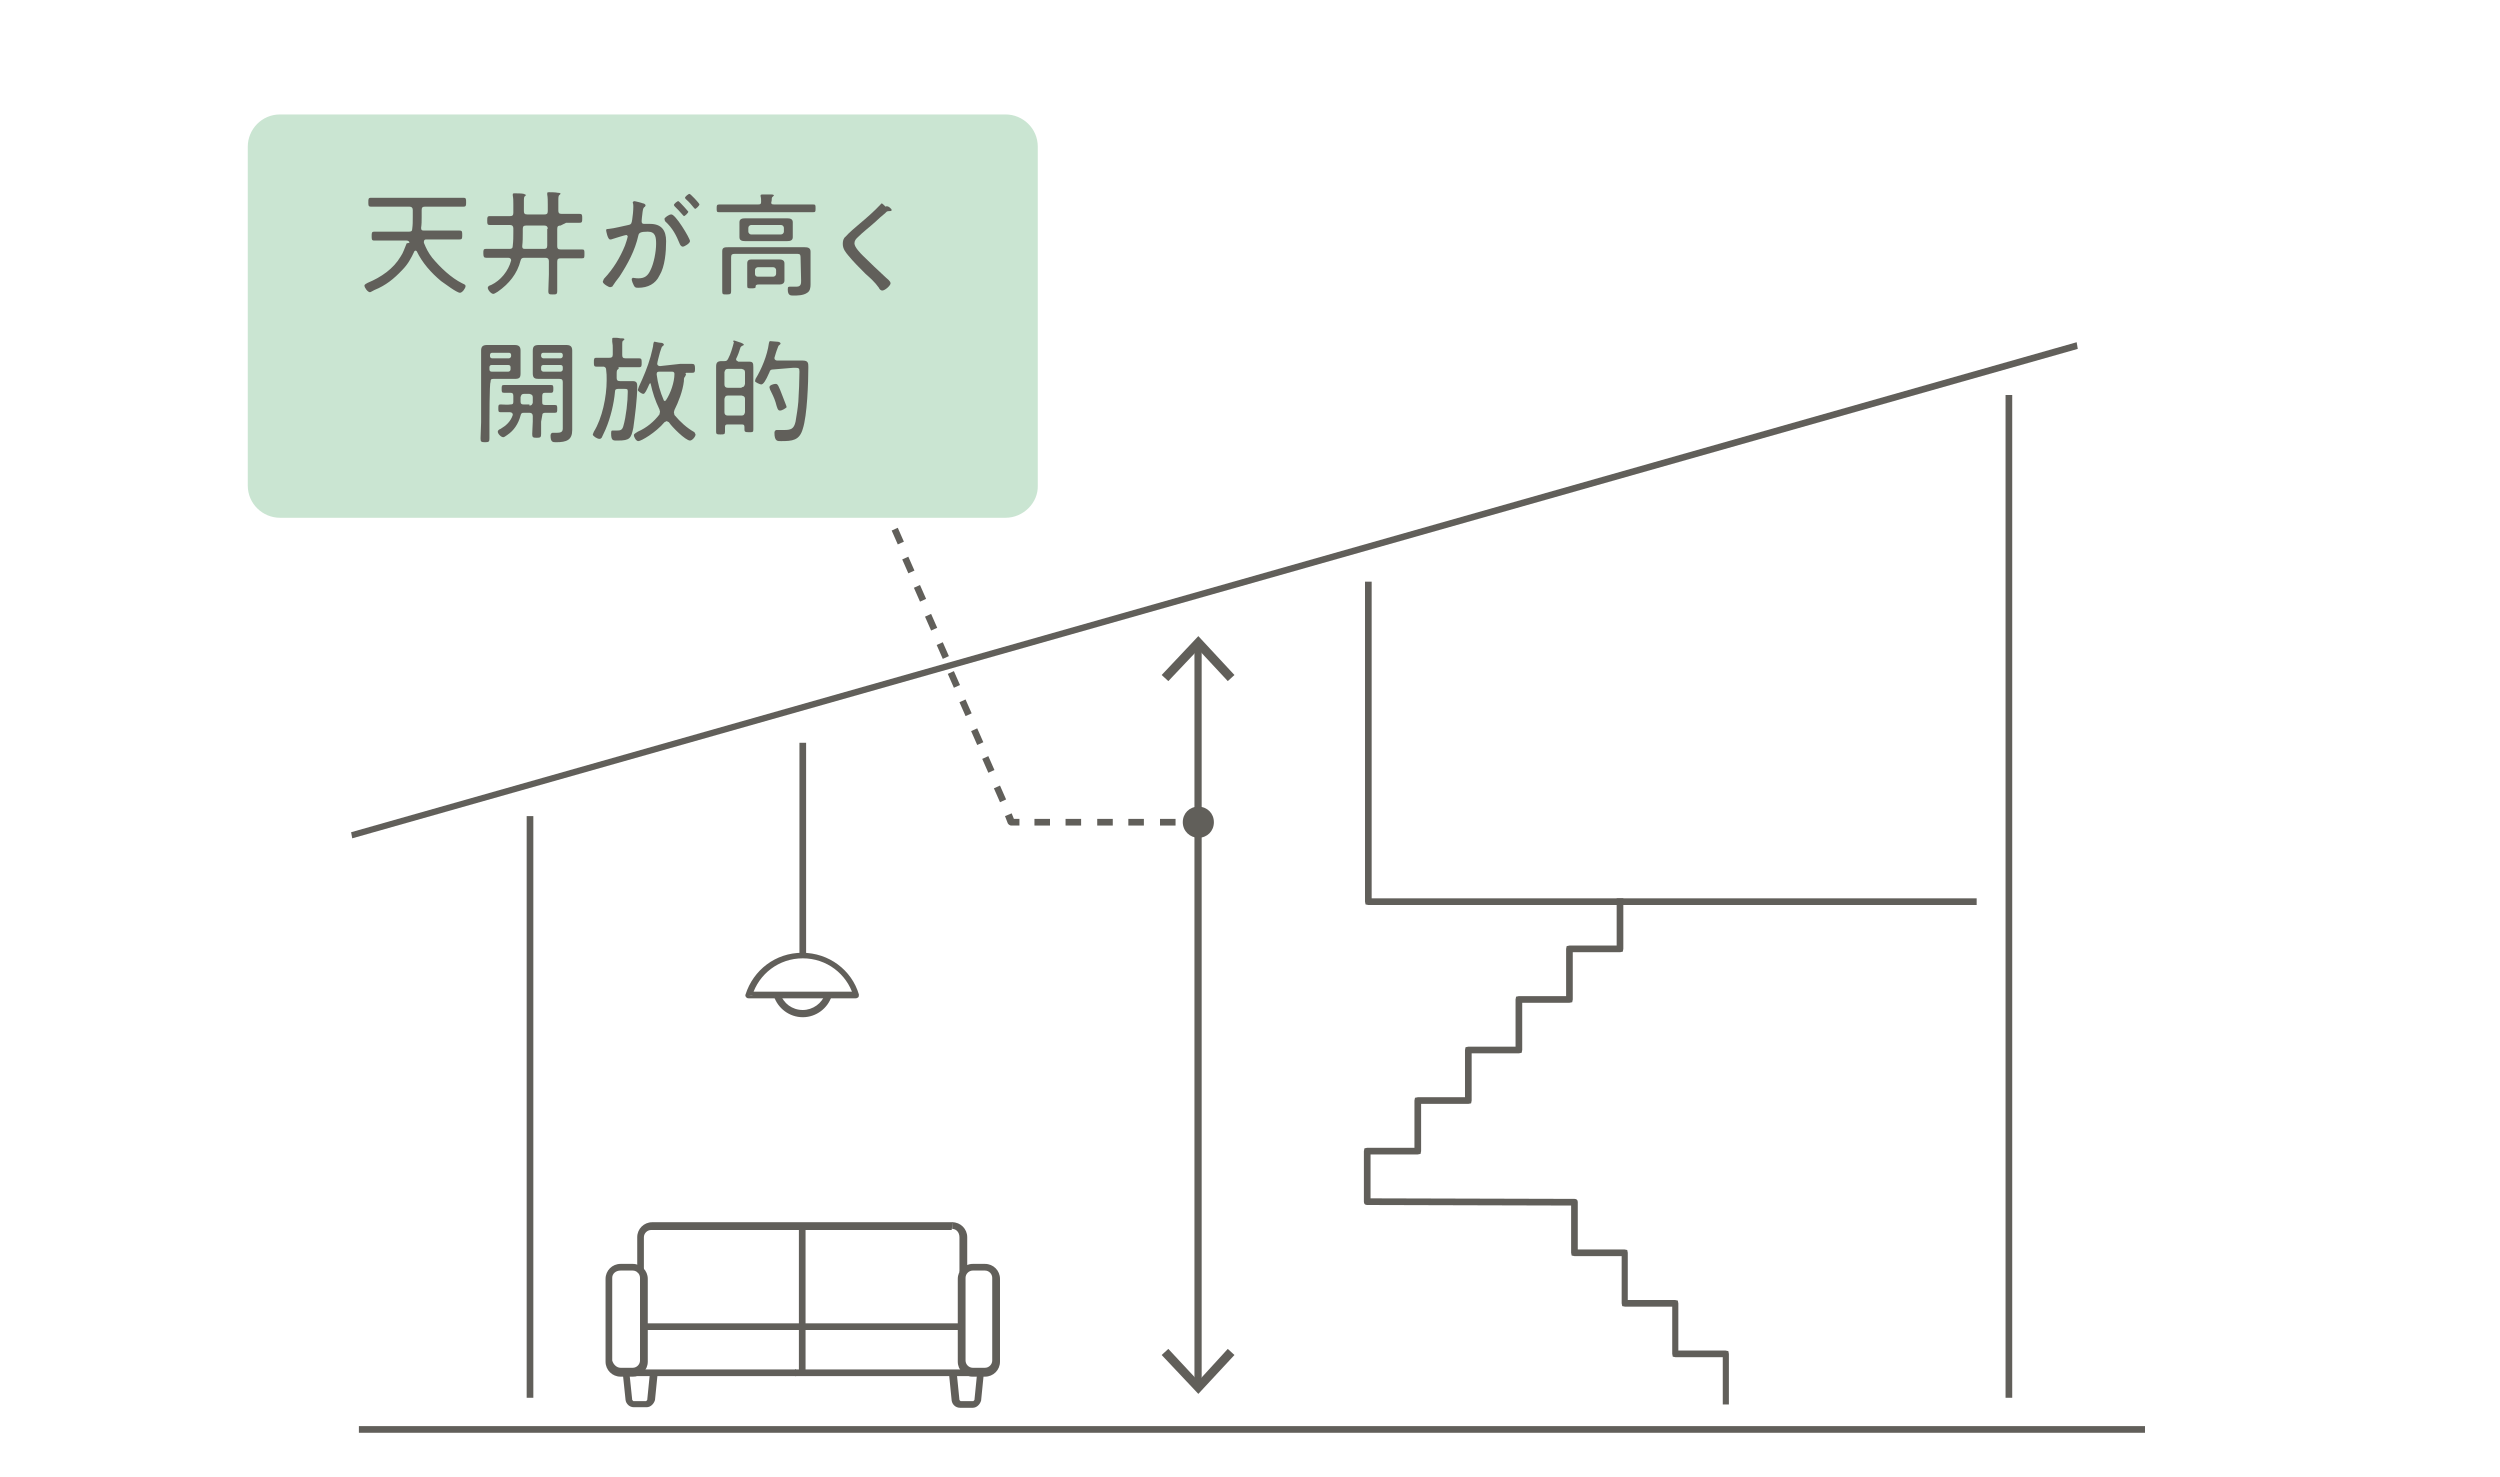 <?xml version="1.0" encoding="utf-8"?>
<!-- Generator: Adobe Illustrator 27.2.0, SVG Export Plug-In . SVG Version: 6.00 Build 0)  -->
<svg version="1.1" id="_レイヤー_2" xmlns="http://www.w3.org/2000/svg" xmlns:xlink="http://www.w3.org/1999/xlink" x="0px"
	 y="0px" viewBox="0 0 450 265.9" style="enable-background:new 0 0 450 265.9;" xml:space="preserve">
<style type="text/css">
	.st0{fill:#FFFFFF;fill-opacity:0;}
	.st1{fill:#615F5A;}
	.st2{fill:#CAE5D2;}
</style>
<g id="design">
	<g>
		<rect y="16.8" class="st0" width="450" height="210"/>
		<g>
			<polyline class="st1" points="143.9,133.7 143.9,172.3 145.1,172.3 145.1,133.7 			"/>
			<path class="st1" d="M134.8,179.1l0.6,0.1c1.2-3.9,4.8-6.7,9.1-6.7s7.9,2.8,9.1,6.7l0.6-0.1v-0.6h-19.2v0.6l0.6,0.2L134.8,179.1
				v0.6h19.2c0.2,0,0.4-0.1,0.5-0.2c0.1-0.1,0.1-0.4,0.1-0.5c-1.3-4.4-5.4-7.5-10.2-7.5c-4.8,0-8.8,3.1-10.2,7.5
				c-0.1,0.1,0,0.4,0.1,0.5c0.1,0.1,0.2,0.2,0.5,0.2L134.8,179.1L134.8,179.1z"/>
			<path class="st1" d="M148.5,178.9c-0.5,1.7-2.2,2.9-4,2.9c-1.9,0-3.5-1.2-4-2.9l-1.2,0.4c0.7,2.2,2.8,3.8,5.2,3.8
				s4.5-1.6,5.2-3.8L148.5,178.9L148.5,178.9z"/>
			<polyline class="st1" points="361,71.1 361,251.6 362.2,251.6 362.2,71.1 			"/>
			<polyline class="st1" points="94.8,146.9 94.8,251.6 96,251.6 96,146.9 			"/>
			<polyline class="st1" points="386.1,256.7 64.6,256.7 64.6,257.9 386.1,257.9 			"/>
			<path class="st1" d="M311.2,252.8v-9.1l-0.1-0.5l-0.5-0.1h-8.5v-8.5l-0.1-0.5l-0.5-0.1h-8.5v-8.5l-0.1-0.5l-0.5-0.1H284v-8.5
				c0-0.4-0.2-0.6-0.6-0.6l-36.7-0.1v-7.9h8.5l0.5-0.1l0.1-0.5v-8.5h8.5l0.5-0.1l0.1-0.5v-8.5h8.5l0.5-0.1l0.1-0.5v-8.5h8.5l0.5-0.1
				l0.1-0.5v-8.5h8.5l0.5-0.1l0.1-0.5v-9.1h-1.2v8.5h-8.5l-0.5,0.1l-0.1,0.5v8.5h-8.5l-0.5,0.1l-0.1,0.5v8.5h-8.5l-0.5,0.1l-0.1,0.5
				v8.5h-8.5l-0.5,0.1l-0.1,0.5v8.5h-8.5l-0.5,0.1l-0.1,0.5v9.1c0,0.4,0.2,0.6,0.6,0.6l36.7,0.1v8.5l0.1,0.5l0.5,0.1h8.5v8.5
				l0.1,0.5l0.5,0.1h8.5v8.5l0.1,0.5l0.5,0.1h8.5v8.5H311.2L311.2,252.8z"/>
			<polyline class="st1" points="63.4,150.9 374,62.8 373.8,61.6 63.2,149.8 			"/>
			<polygon class="st1" points="355.8,161.7 246.3,161.7 246.3,162.3 246.9,162.3 246.9,162.3 246.9,104.7 245.7,104.7 245.7,162.3 
				245.7,162.3 245.8,162.8 246.3,162.9 355.8,162.9 			"/>
			<path class="st1" d="M171.5,220h-54.1c-1.5,0-2.7,1.2-2.7,2.7v6.3h1.2v-6.3c0-0.7,0.6-1.3,1.3-1.3h54.1L171.5,220L171.5,220z"/>
			<path class="st1" d="M174.1,229v-6.3c0-1.5-1.2-2.7-2.7-2.7v1.2c0.7,0,1.3,0.6,1.3,1.5v6.3H174.1L174.1,229z"/>
			<polyline class="st1" points="114.3,247.7 143.3,247.7 143.3,246.5 114.3,246.5 			"/>
			<polyline class="st1" points="143.1,247.7 174.9,247.7 174.9,246.5 143.1,246.5 			"/>
			<path class="st1" d="M111.7,228.1v-0.6c-1.5,0-2.7,1.2-2.7,2.7v14.9c0,1.5,1.2,2.7,2.7,2.7h2.2c1.5,0,2.7-1.2,2.7-2.7v-14.9
				c0-1.5-1.2-2.7-2.7-2.7h-2.2v1.2h2.2c0.7,0,1.3,0.6,1.3,1.3v14.9c0,0.7-0.6,1.3-1.3,1.3h-2.2c-0.7,0-1.3-0.6-1.5-1.3v-14.9
				c0-0.7,0.6-1.3,1.5-1.3V228.1L111.7,228.1z"/>
			<path class="st1" d="M175.1,228.1v-0.6c-1.5,0-2.7,1.2-2.7,2.7v14.9c0,1.5,1.2,2.7,2.7,2.7h2.2c1.5,0,2.7-1.2,2.7-2.7v-14.9
				c0-1.5-1.2-2.7-2.7-2.7h-2.2v1.2h2.2c0.7,0,1.3,0.6,1.3,1.3v14.9c0,0.7-0.6,1.3-1.3,1.3h-2.2c-0.7,0-1.3-0.6-1.3-1.3v-14.9
				c0-0.7,0.6-1.3,1.3-1.3V228.1L175.1,228.1z"/>
			<polyline class="st1" points="143.8,220.6 143.8,247.1 145,247.1 145,220.6 			"/>
			<polyline class="st1" points="173.1,238.2 115.9,238.2 115.9,239.4 173.1,239.4 			"/>
			<path class="st1" d="M112.1,247.2l0.5,4.8c0.1,0.7,0.7,1.3,1.5,1.3h2.3c0.7,0,1.3-0.6,1.5-1.3l0.5-5L117,247l-0.5,5l-0.2,0.2H114
				l-0.2-0.2l-0.5-4.8L112.1,247.2L112.1,247.2z"/>
			<path class="st1" d="M170.8,247.1l0.5,5c0.1,0.7,0.7,1.3,1.5,1.3h2.3c0.7,0,1.3-0.6,1.5-1.3l0.5-5l-1.2-0.1l-0.5,5l-0.2,0.2h-2.3
				l-0.2-0.2l-0.5-5L170.8,247.1L170.8,247.1z"/>
			<polyline class="st1" points="215,116.2 215,249.2 216.3,249.2 216.3,116.2 			"/>
			<polygon class="st1" points="209.1,121.5 210.3,122.6 215.7,116.9 221,122.6 222.2,121.5 215.7,114.5 			"/>
			<polygon class="st1" points="209.1,243.9 210.3,242.8 215.7,248.6 221,242.8 222.2,243.9 215.7,250.9 			"/>
			<polyline class="st1" points="158.9,91.6 159.4,93 160.5,92.5 160,91.2 			"/>
			<path class="st1" d="M178.9,141.9l1.1,2.5l1.1-0.5l-1.1-2.5L178.9,141.9z M176.8,136.6l1.1,2.5l1.1-0.5l-1.1-2.5L176.8,136.6z
				 M174.8,131.6l1.1,2.5l1.1-0.5l-1.1-2.5L174.8,131.6z M172.7,126.4l1.1,2.5l1.1-0.5l-1.1-2.5L172.7,126.4z M170.6,121.3l1.1,2.5
				l1.1-0.5l-1.1-2.5L170.6,121.3z M168.6,116.1l1.1,2.5l1.1-0.5l-1.1-2.5L168.6,116.1z M166.5,111l1.1,2.5l1.1-0.5l-1.1-2.5
				L166.5,111z M164.5,105.8l1.1,2.5l1.1-0.5l-1.1-2.5L164.5,105.8z M162.4,100.7l1.1,2.5l1.1-0.5l-1.1-2.5L162.4,100.7z
				 M160.5,95.5l1.1,2.5l1.1-0.5l-1.1-2.5L160.5,95.5L160.5,95.5z"/>
			<path class="st1" d="M180.9,146.9l0.5,1.3c0.1,0.2,0.4,0.4,0.6,0.4h1.5v-1.2h-1l-0.4-1L180.9,146.9L180.9,146.9z"/>
			<path class="st1" d="M208.8,148.6h2.8v-1.2h-2.8V148.6z M203.1,148.6h2.8v-1.2h-2.8V148.6z M197.5,148.6h2.8v-1.2h-2.8V148.6z
				 M191.8,148.6h2.8v-1.2h-2.8V148.6z M186.2,148.6h2.8v-1.2h-2.8V148.6z"/>
			<polyline class="st1" points="214.4,148.6 215.8,148.6 215.8,147.4 214.4,147.4 			"/>
			<path class="st1" d="M215.7,150.8c1.6,0,2.8-1.2,2.8-2.8s-1.2-2.8-2.8-2.8c-1.6,0-2.8,1.2-2.8,2.8S214.2,150.8,215.7,150.8"/>
			<path class="st2" d="M181,93.2H50.4c-3.1,0-5.8-2.5-5.8-5.8v-61c0-3.1,2.5-5.8,5.8-5.8H181c3.1,0,5.8,2.5,5.8,5.8v61
				C186.9,90.5,184.2,93.2,181,93.2"/>
			<path class="st1" d="M73.7,43.7c0-0.2-0.2-0.4-0.5-0.4h-3.4c-0.8,0-1.6,0-2.4,0c-0.5,0-0.5-0.2-0.5-0.8c0-0.6,0-0.8,0.5-0.8
				c0.8,0,1.6,0,2.4,0h3.8c0.4,0,0.6-0.1,0.6-0.5c0.1-0.7,0.1-1.3,0.1-2.1v-1.3c0-0.4-0.2-0.6-0.6-0.6h-4.5c-0.8,0-1.6,0-2.4,0
				c-0.5,0-0.5-0.2-0.5-0.8s0-0.8,0.5-0.8c0.8,0,1.7,0,2.4,0H81c0.8,0,1.6,0,2.4,0c0.5,0,0.5,0.2,0.5,0.8s0,0.8-0.5,0.8
				c-0.8,0-1.6,0-2.4,0h-4.5c-0.4,0-0.6,0.1-0.6,0.6v1.3c0,0.6,0,1.3-0.1,1.9c0,0.4,0.1,0.5,0.5,0.5h4c0.8,0,1.6,0,2.4,0
				c0.5,0,0.5,0.2,0.5,0.8s0,0.8-0.5,0.8c-0.8,0-1.6,0-2.4,0h-3.6c-0.2,0-0.4,0.1-0.4,0.4v0.2c0.4,1,0.8,1.8,1.5,2.7
				c1.5,1.8,3.4,3.6,5.4,4.6c0.2,0.1,0.6,0.2,0.6,0.5c0,0.4-0.6,1.2-1,1.2c-0.6,0-2.8-1.7-3.4-2.1c-1.8-1.5-3.4-3.3-4.4-5.4
				l-0.2-0.1l-0.2,0.1c-0.6,1.3-1.2,2.4-2.2,3.4c-1.5,1.6-3,2.8-5,3.6c-0.2,0.1-0.7,0.4-0.8,0.4c-0.4,0-1-0.8-1-1.2
				c0-0.2,0.4-0.4,0.6-0.5c2.4-1,4.6-2.5,5.9-4.7c0.5-0.7,0.7-1.5,1.1-2.4L73.7,43.7L73.7,43.7z"/>
			<path class="st1" d="M100.9,40.6c-0.4,0-0.6,0.1-0.6,0.6v3.1c0,0.4,0.1,0.6,0.6,0.6h1.3c0.8,0,1.7,0,2.5,0c0.5,0,0.5,0.1,0.5,0.8
				s0,0.8-0.5,0.8c-0.8,0-1.7,0-2.5,0h-1.3c-0.4,0-0.6,0.1-0.6,0.6v2.3c0,1,0,2.1,0,3c0,0.6-0.2,0.6-0.8,0.6s-0.8,0-0.8-0.6
				c0-1,0.1-2.1,0.1-3V47c0-0.4-0.2-0.6-0.6-0.6h-3.8c-0.4,0-0.6,0.1-0.7,0.5c-0.6,2.4-2.1,4.2-4.1,5.6c-0.2,0.1-0.6,0.4-0.8,0.4
				c-0.4,0-1-0.7-1-1.1c0-0.2,0.2-0.4,0.6-0.5c1.7-0.8,3.1-2.5,3.6-4.4v-0.1c0-0.2-0.2-0.4-0.5-0.4h-1.5c-0.8,0-1.7,0-2.5,0
				c-0.4,0-0.5-0.2-0.5-0.8s0-0.8,0.5-0.8c0.8,0,1.7,0,2.5,0h1.7c0.4,0,0.6-0.1,0.6-0.6c0.1-0.8,0.1-1.7,0.1-2.4v-0.7
				c0-0.4-0.2-0.6-0.6-0.6h-1.2c-0.8,0-1.6,0-2.4,0c-0.5,0-0.5-0.2-0.5-0.8s0-0.8,0.5-0.8c0.8,0,1.6,0,2.4,0h1.2
				c0.4,0,0.6-0.1,0.6-0.6v-1.5c0-0.6,0-1.1-0.1-1.6v-0.2c0-0.2,0.1-0.2,0.4-0.2c0.2,0,1.3,0,1.6,0.1l0.4,0.2l-0.2,0.2
				c-0.2,0.1-0.2,0.4-0.2,1.1V38c0,0.4,0.1,0.6,0.6,0.6H98c0.4,0,0.6-0.1,0.6-0.6v-1.2c0-0.6,0-1.3-0.1-1.8v-0.2
				c0-0.2,0.1-0.2,0.4-0.2c0.2,0,1.1,0,1.5,0.1c0.1,0,0.5,0,0.5,0.2l-0.2,0.2c-0.2,0.1-0.2,0.5-0.2,1.1v1.7c0,0.4,0.1,0.6,0.6,0.6
				h0.8c0.8,0,1.6,0,2.4,0c0.5,0,0.5,0.2,0.5,0.8s0,0.8-0.5,0.8c-0.8,0-1.6,0-2.4,0L100.9,40.6L100.9,40.6z M98.6,41.2
				c0-0.4-0.2-0.6-0.6-0.6h-3.3c-0.4,0-0.6,0.1-0.6,0.6v0.7c0,0.8,0,1.6-0.1,2.4c0,0.4,0.1,0.5,0.5,0.5h3.4c0.4,0,0.6-0.1,0.6-0.6
				v-3H98.6z"/>
			<path class="st1" d="M115.7,36.6c0.1,0,0.5,0.1,0.5,0.4l-0.1,0.2c-0.4,0.2-0.4,0.7-0.5,1.5c0,0.2-0.1,0.6-0.1,1v0.2
				c0,0.2,0.1,0.4,0.4,0.4c0.1,0,0.7,0,1.1,0c2.1,0,2.9,1.2,2.9,3.1c0,1.9-0.2,4.6-1.2,6.2c-0.7,1.5-2.1,2.2-3.8,2.2
				c-0.4,0-0.6,0-0.8-0.4c-0.1-0.2-0.4-0.8-0.4-1.2l0.2-0.2c0.1,0,0.5,0.1,1,0.1c1.1,0,1.7-0.4,2.2-1.5c0.6-1.2,1-3.3,1-4.7
				c0-1.2-0.1-2.2-1.5-2.2c-1.3,0-1.6,0.2-1.7,0.7c-0.6,2.7-1.9,5.1-3.4,7.4c-0.4,0.5-1,1.3-1.3,1.8l-0.4,0.1c-0.2,0-1.3-0.6-1.3-1
				l0.2-0.5c1.7-1.8,2.9-3.8,3.8-6c0.1-0.2,0.5-1.5,0.5-1.7l-0.2-0.2c-0.4,0-2.4,0.7-2.8,0.8h-0.2c-0.4,0-0.7-1.5-0.7-1.7
				c0-0.2,0.4-0.2,0.5-0.2c1-0.1,2.5-0.5,3.5-0.7c0.6-0.1,0.6-0.4,0.7-1s0.2-1.6,0.2-2.3c0-0.2,0-0.5-0.1-0.7v-0.1l0.2-0.2
				C114.3,36.2,115.5,36.5,115.7,36.6 M124.2,43.4c0,0.4-1,1-1.3,1c-0.2,0-0.4-0.2-0.5-0.4c-0.7-1.7-1.3-2.9-2.7-4.2l-0.1-0.4
				c0-0.2,0.8-0.8,1.2-0.8C121.5,38.4,124.2,42.9,124.2,43.4 M123.2,37.3l0.7,0.8c0,0.2-0.6,0.8-0.8,0.8l-0.2-0.2
				c-0.5-0.6-1-1.1-1.5-1.6l-0.1-0.2c0-0.2,0.6-0.7,0.8-0.7C122.2,36.2,123.1,37.2,123.2,37.3 M125.9,36.8c0,0.2-0.6,0.8-0.8,0.8
				l-0.2-0.2c-0.5-0.6-0.8-1-1.5-1.6l-0.1-0.2c0-0.2,0.6-0.7,0.8-0.7C124.2,34.8,125.9,36.6,125.9,36.8"/>
			<path class="st1" d="M139.3,36.8h4.6c0.8,0,1.7,0,2.4,0c0.5,0,0.5,0.1,0.5,0.7s0,0.7-0.5,0.7c-0.8,0-1.7,0-2.4,0h-12
				c-0.8,0-1.7,0-2.4,0c-0.5,0-0.5-0.1-0.5-0.7c0-0.5,0-0.7,0.5-0.7c0.8,0,1.7,0,2.4,0h4.6c0.4,0,0.5-0.1,0.5-0.5c0-0.2,0-0.7-0.1-1
				v-0.1c0-0.2,0.2-0.2,0.4-0.2c0.2,0,0.5,0,0.8,0h0.4c0.5,0,0.8,0,0.8,0.2l-0.2,0.2c-0.2,0.1-0.2,0.4-0.2,0.7
				C138.7,36.7,138.9,36.8,139.3,36.8 M144.1,46.3c0-0.4-0.1-0.6-0.5-0.6h-11.4c-0.4,0-0.6,0.1-0.6,0.6v4.2c0,0.6,0,1.3,0,1.9
				c0,0.5-0.1,0.6-0.8,0.6s-0.8,0-0.8-0.6c0-0.6,0-1.3,0-1.9v-4c0-0.4,0-0.8,0-1.3c0-0.7,0.5-0.7,1.1-0.7c0.5,0,1.1,0,1.6,0h10.4
				c0.5,0,1.1,0,1.7,0s1.1,0.1,1.1,0.8c0,0.5,0,0.8,0,1.2v3.6c0,0.4,0,0.7,0,1.1c0,0.6-0.1,1.2-0.6,1.5c-0.7,0.5-1.8,0.5-2.5,0.5
				c-0.5,0-1,0-1-1.1c0-0.5,0.1-0.5,0.5-0.5c0.2,0,0.6,0,1.1,0c0.8,0,0.8-0.6,0.8-1.1L144.1,46.3L144.1,46.3z M142.7,42
				c0,0.2,0,0.5,0,0.7c0,0.6-0.5,0.7-1,0.7c-0.5,0-0.8,0-1.3,0h-5c-0.5,0-0.8,0-1.3,0c-0.5,0-1-0.1-1-0.7c0-0.2,0-0.4,0-0.7v-1.3
				c0-0.2,0-0.5,0-0.7c0-0.6,0.5-0.7,1-0.7c0.5,0,0.8,0,1.3,0h5c0.5,0,0.8,0,1.3,0c0.5,0,1,0.1,1,0.7c0,0.2,0,0.5,0,0.7V42L142.7,42
				z M141.2,49.8c0,0.2,0,0.5,0,0.7c0,0.5-0.4,0.7-0.8,0.7c-0.5,0-0.8,0-1.3,0h-2.4c-0.6,0-0.7,0.1-0.7,0.5c0,0.2-0.4,0.2-0.8,0.2
				c-0.6,0-0.7,0-0.7-0.5v-4c0-0.6,0.4-0.7,0.8-0.7s0.8,0,1.2,0h2.5c0.4,0,0.8,0,1.2,0c0.5,0,1,0.1,1,0.7c0,0.2,0,0.5,0,0.7
				L141.2,49.8L141.2,49.8z M134.7,41.7c0,0.2,0.2,0.5,0.5,0.5h5.4c0.2,0,0.5-0.2,0.5-0.5v-0.7c0-0.2-0.2-0.5-0.5-0.5h-5.4
				c-0.2,0-0.5,0.2-0.5,0.5V41.7z M135.9,49.3c0,0.2,0.1,0.5,0.5,0.5h2.8c0.2,0,0.5-0.2,0.5-0.5v-0.7c0-0.2-0.2-0.5-0.5-0.5h-2.8
				c-0.2,0-0.5,0.2-0.5,0.5V49.3z"/>
			<path class="st1" d="M160.5,37.8c0,0.2-0.2,0.2-0.5,0.2c-0.4,0-0.5,0.2-0.7,0.4c-0.6,0.5-1.2,1-1.7,1.5c-1.1,1-2.2,1.8-3.3,2.9
				c-0.2,0.2-0.5,0.5-0.5,1c0,0.7,1.1,1.8,1.5,2.2c1.3,1.3,2.8,2.7,4.2,4c0.2,0.2,0.8,0.6,0.8,1s-1,1.3-1.5,1.3
				c-0.2,0-0.5-0.2-0.6-0.5c-0.7-1-1.6-1.8-2.4-2.5c-1.1-1.1-2.2-2.2-3.1-3.3c-0.5-0.6-1-1.2-1-2.1c0-0.5,0.1-1,0.5-1.3
				c0.5-0.6,1.9-1.8,2.5-2.3c1.2-1,2.8-2.4,3.8-3.5l0.2-0.2c0.1,0,0.5,0.4,0.7,0.6C159.8,36.9,160.5,37.6,160.5,37.8"/>
			<path class="st1" d="M88.1,76c0,1,0,1.9,0,2.9c0,0.6-0.1,0.7-0.8,0.7s-0.8-0.1-0.8-0.7c0-1,0.1-1.9,0.1-2.9V64.9
				c0-0.6,0-1.2,0-1.8c0-0.8,0.4-1,1.1-1c0.5,0,1,0,1.3,0h2.3c0.5,0,0.8,0,1.3,0c0.7,0,1.1,0.2,1.1,1c0,0.6,0,1.1,0,1.7v0.8
				c0,0.5,0,1.1,0,1.6c0,0.8-0.2,1-1.1,1c-0.5,0-0.8,0-1.3,0h-2.5c-0.4,0-0.5,0.1-0.5,0.6C88.1,68.8,88.1,76,88.1,76z M92,63.9
				c0-0.2-0.1-0.4-0.4-0.4h-3c-0.2,0-0.4,0.1-0.4,0.4v0.2c0,0.2,0.1,0.4,0.4,0.4h3c0.2,0,0.4-0.2,0.4-0.4V63.9z M88.1,66.5
				c0,0.2,0.1,0.4,0.4,0.4h3c0.2,0,0.4-0.2,0.4-0.4v-0.4c0-0.2-0.1-0.4-0.4-0.4h-3c-0.2,0-0.4,0.1-0.4,0.4V66.5z M97.4,75.9
				c0,0.7,0,1.5,0,2.2c0,0.6-0.1,0.7-0.8,0.7s-0.8-0.1-0.8-0.7c0-0.7,0.1-1.5,0.1-2.2v-1c0-0.4-0.2-0.6-0.6-0.6h-1
				c-0.4,0-0.5,0.1-0.6,0.5c-0.4,1.5-1.2,2.7-2.4,3.5c-0.2,0.1-0.5,0.4-0.7,0.4c-0.4,0-1-0.6-1-1c0-0.2,0.2-0.4,0.5-0.5
				c1-0.6,1.8-1.3,2.2-2.5v-0.1c0-0.2-0.2-0.4-0.5-0.4c-0.6,0-1.2,0-1.7,0c-0.4,0-0.4-0.2-0.4-0.7s0-0.7,0.4-0.7
				c0.6,0,1.2,0.1,1.8,0c0.4,0,0.5-0.1,0.5-0.5v-1c0-0.4-0.1-0.6-0.5-0.6c-0.2,0-1.1,0-1.2,0c-0.4,0-0.4-0.2-0.4-0.7
				c0-0.5,0-0.7,0.4-0.7c0.5,0,1.1,0,1.7,0h5.1c0.6,0,1.2,0,1.7,0c0.4,0,0.4,0.2,0.4,0.7c0,0.4,0,0.7-0.4,0.7c-0.2,0-0.7,0-1.1,0
				c-0.4,0-0.5,0.2-0.5,0.6v1.1c0,0.4,0.1,0.5,0.6,0.5c0.6,0,1.1,0,1.7,0c0.4,0,0.4,0.2,0.4,0.7s0,0.7-0.4,0.7c-0.6,0-1.1,0-1.7,0
				c-0.4,0-0.6,0.1-0.6,0.5L97.4,75.9L97.4,75.9z M95.3,73c0.4,0,0.5-0.2,0.6-0.5v-1c0-0.4-0.2-0.5-0.6-0.6h-1
				c-0.4,0-0.5,0.2-0.6,0.6v0.8c0,0.4,0.2,0.5,0.5,0.5h1.1V73z M98.3,68.2c-0.5,0-0.8,0-1.3,0c-0.7,0-1.1-0.1-1.1-1
				c0-0.6,0-1.1,0-1.6v-0.8c0-0.5,0-1.1,0-1.6c0-0.8,0.2-1.1,1.1-1.1c0.5,0,0.8,0,1.3,0h2.3c0.5,0,0.8,0,1.3,0c0.7,0,1.1,0.2,1.1,1
				c0,0.6,0,1.2,0,1.8v10.8c0,0.6,0,1.1,0,1.7c0,1.8-1,2.2-2.9,2.2c-0.6,0-1,0-1-1.2c0-0.2,0.1-0.5,0.4-0.5h0.2c0.2,0,0.4,0,0.6,0
				c1.1,0,1-0.5,1-1.2v-7.9c0-0.4-0.1-0.6-0.6-0.6H98.3L98.3,68.2z M101.3,63.9c0-0.2-0.1-0.4-0.4-0.4h-3.1c-0.2,0-0.4,0.1-0.4,0.4
				v0.2c0,0.2,0.2,0.4,0.4,0.4h3.1c0.2,0,0.4-0.2,0.4-0.4V63.9z M97.4,66.5c0,0.2,0.2,0.4,0.4,0.4h3.1c0.2,0,0.4-0.2,0.4-0.4v-0.4
				c0-0.2-0.1-0.4-0.4-0.4h-3.1c-0.2,0-0.4,0.1-0.4,0.4V66.5z"/>
			<path class="st1" d="M111.4,66.3l-0.2,0.2c-0.2,0.1-0.2,0.4-0.2,1V68c0,0.4,0.1,0.6,0.6,0.6h1.2c0.4,0,0.7,0,1.1,0
				c0.8,0,0.8,0.5,0.8,1c0,2.2-0.4,5.2-0.7,7.4c-0.4,1.9-0.6,2.3-2.8,2.3c-0.8,0-1.2,0.1-1.2-1.3c0-0.2,0-0.5,0.2-0.5
				c0.1,0,0.5,0,0.8,0c0.7,0,1-0.1,1.2-0.8c0.5-1.7,0.8-4.5,0.8-6.2c0-0.5-0.1-0.5-0.7-0.5h-1c-0.4,0-0.6,0.1-0.6,0.5
				c-0.2,2.2-0.8,4.7-1.7,6.8c-0.2,0.4-0.5,1.1-0.7,1.5c-0.1,0.1-0.2,0.2-0.4,0.2c-0.4,0-1.2-0.5-1.2-0.8l0.2-0.5
				c1.5-2.4,2.3-6.3,2.3-9.2v-0.2c0-0.7,0-1-0.1-1.8c0-0.2-0.1-0.4-0.4-0.5c-0.4,0-1,0-1.3,0c-0.5,0-0.5-0.2-0.5-0.8s0-0.8,0.5-0.8
				c0.5,0,1.2,0,1.9,0h0.4c0.4,0,0.6-0.1,0.6-0.6v-1c0-0.5,0-0.8-0.1-1.3V61c0-0.2,0.1-0.2,0.4-0.2c0.4,0,0.7,0,1.1,0.1
				c0.5,0,0.7,0,0.7,0.2l-0.2,0.2c-0.2,0.1-0.2,0.2-0.2,1v1.6c0,0.4,0.1,0.6,0.6,0.6h0.5c0.7,0,1.5,0,1.9,0c0.5,0,0.5,0.2,0.5,0.8
				s0,0.8-0.5,0.8c-0.6,0-1.3,0-1.9,0h-1.7l-0.1,0.1l0.1,0.1L111.4,66.3L111.4,66.3z M122.4,65.5c0.7,0,1.5,0,2.2,0
				c0.4,0,0.5,0.2,0.5,0.8c0,0.6,0,0.8-0.5,0.8c-0.4,0-0.7,0-1.1,0l-0.1,0.1v0.1l0.1,0.1l-0.2,0.4c-0.2,0.2-0.2,0.4-0.2,0.8
				c-0.2,1.8-1,3.8-1.7,5.2l-0.1,0.4l0.1,0.5c1.1,1.3,2.2,2.3,3.6,3.1l0.2,0.4c0,0.4-0.6,1.1-1,1.1c-0.8,0-3.3-2.5-3.8-3.3l-0.4-0.2
				l-0.4,0.2c-1.6,1.9-4.2,3.4-4.7,3.4c-0.4,0-0.8-0.7-0.8-1.1c0-0.2,0.4-0.4,0.7-0.6c1.6-0.7,2.9-1.8,3.9-3.1l0.1-0.5l-0.1-0.4
				c-0.8-1.7-1.2-2.9-1.6-4.7L117,69l-0.1,0.1c-0.5,1.1-0.8,1.8-1.1,1.8s-1-0.5-1-0.7l0.2-0.6c0.8-1.7,1.6-3.6,2.1-5.4
				c0.1-0.5,0.5-1.8,0.5-2.3c0-0.1,0.1-0.4,0.2-0.4c0.1,0,0.8,0.2,1.1,0.2s0.6,0.1,0.6,0.4l-0.2,0.2c-0.2,0.1-0.2,0.2-0.5,1.1
				c-0.1,0.4-0.5,1.8-0.5,2.1c0,0.2,0.2,0.4,0.5,0.4L122.4,65.5L122.4,65.5z M121.4,67.3c0-0.2-0.1-0.4-0.4-0.4h-2.3
				c-0.4,0-0.5,0.1-0.5,0.5c0.2,1.6,0.6,3.1,1.3,4.7l0.2,0.1l0.2-0.2C120.7,70.8,121.4,68.8,121.4,67.3"/>
			<path class="st1" d="M132.2,61.3l1.2,0.4c0.2,0.1,0.5,0.2,0.5,0.4l-0.4,0.2l-0.2,0.2c-0.2,0.7-0.5,1.5-0.8,2.1v0.1
				c0,0.2,0.1,0.2,0.4,0.4h0.8c0.4,0,0.7,0,1.1,0c0.7,0,0.8,0.2,0.8,1c0,0.5,0,1.1,0,1.6v7.5c0,0.6,0,1.3,0,2.1
				c0,0.5-0.1,0.5-0.8,0.5c-0.7,0-0.8-0.1-0.8-0.5v-0.4c0-0.4-0.1-0.5-0.5-0.5h-2.5c-0.4,0-0.5,0.1-0.5,0.5c0,0.2,0,0.6,0,0.8
				c0,0.5-0.2,0.5-0.8,0.5c-0.6,0-0.8,0-0.8-0.5c0-0.7,0-1.3,0-2.1v-8c0-0.5,0-1.1,0-1.6c0-0.7,0.2-1,1-1h0.5c0.4,0,0.5-0.1,0.7-0.5
				c0.4-0.7,0.8-2.1,1-2.9C131.9,61.4,131.9,61.3,132.2,61.3 M133.5,69.7c0.4,0,0.5-0.2,0.6-0.6V67c0-0.4-0.2-0.5-0.6-0.6H131
				c-0.4,0-0.5,0.2-0.6,0.6v2.2c0,0.4,0.2,0.6,0.6,0.6H133.5z M131,71.2c-0.4,0-0.5,0.2-0.6,0.6v2.4c0,0.4,0.2,0.6,0.6,0.6h2.5
				c0.4,0,0.5-0.2,0.6-0.6v-2.4c0-0.4-0.2-0.5-0.6-0.6H131z M139.2,66.5c-0.4,0-0.6,0.1-0.7,0.5c-0.7,1.6-1.1,2.2-1.5,2.2
				c-0.2,0-1.1-0.4-1.1-0.6l0.1-0.4c1.1-1.8,2.1-4.2,2.4-6.4c0-0.1,0.1-0.4,0.2-0.4l1.2,0.1c0.4,0,0.7,0.1,0.7,0.4l-0.2,0.2
				c-0.2,0.1-0.2,0.2-0.5,1c-0.1,0.2-0.2,0.7-0.4,1.3v0.1c0,0.2,0.2,0.4,0.5,0.4h3.1c0.5,0,1,0,1.5,0c1,0,1,0.5,1,1.2
				c0,2.7-0.2,8.7-1,11.1c-0.6,2.1-1.9,2.2-3.9,2.2c-0.6,0-1.2,0.1-1.2-1.5c0-0.2,0.1-0.5,0.4-0.5h0.5c0.2,0,0.6,0,0.8,0
				c1.3,0,1.8-0.2,2.1-1.5c0.2-1.2,0.4-2.4,0.5-3.6c0.1-1.6,0.2-3.9,0.2-5.4c0-0.7-0.1-0.7-1.1-0.7L139.2,66.5L139.2,66.5z
				 M140.4,73.9c-0.4,0-0.5-0.4-0.8-1.5c-0.2-0.7-0.7-1.7-1-2.3l-0.1-0.4c0-0.4,0.8-0.6,1.1-0.6c0.4,0,0.5,0.2,1.3,2.3
				c0.2,0.6,0.7,1.7,0.7,1.9C141.4,73.5,140.8,73.9,140.4,73.9"/>
		</g>
	</g>
</g>
</svg>
